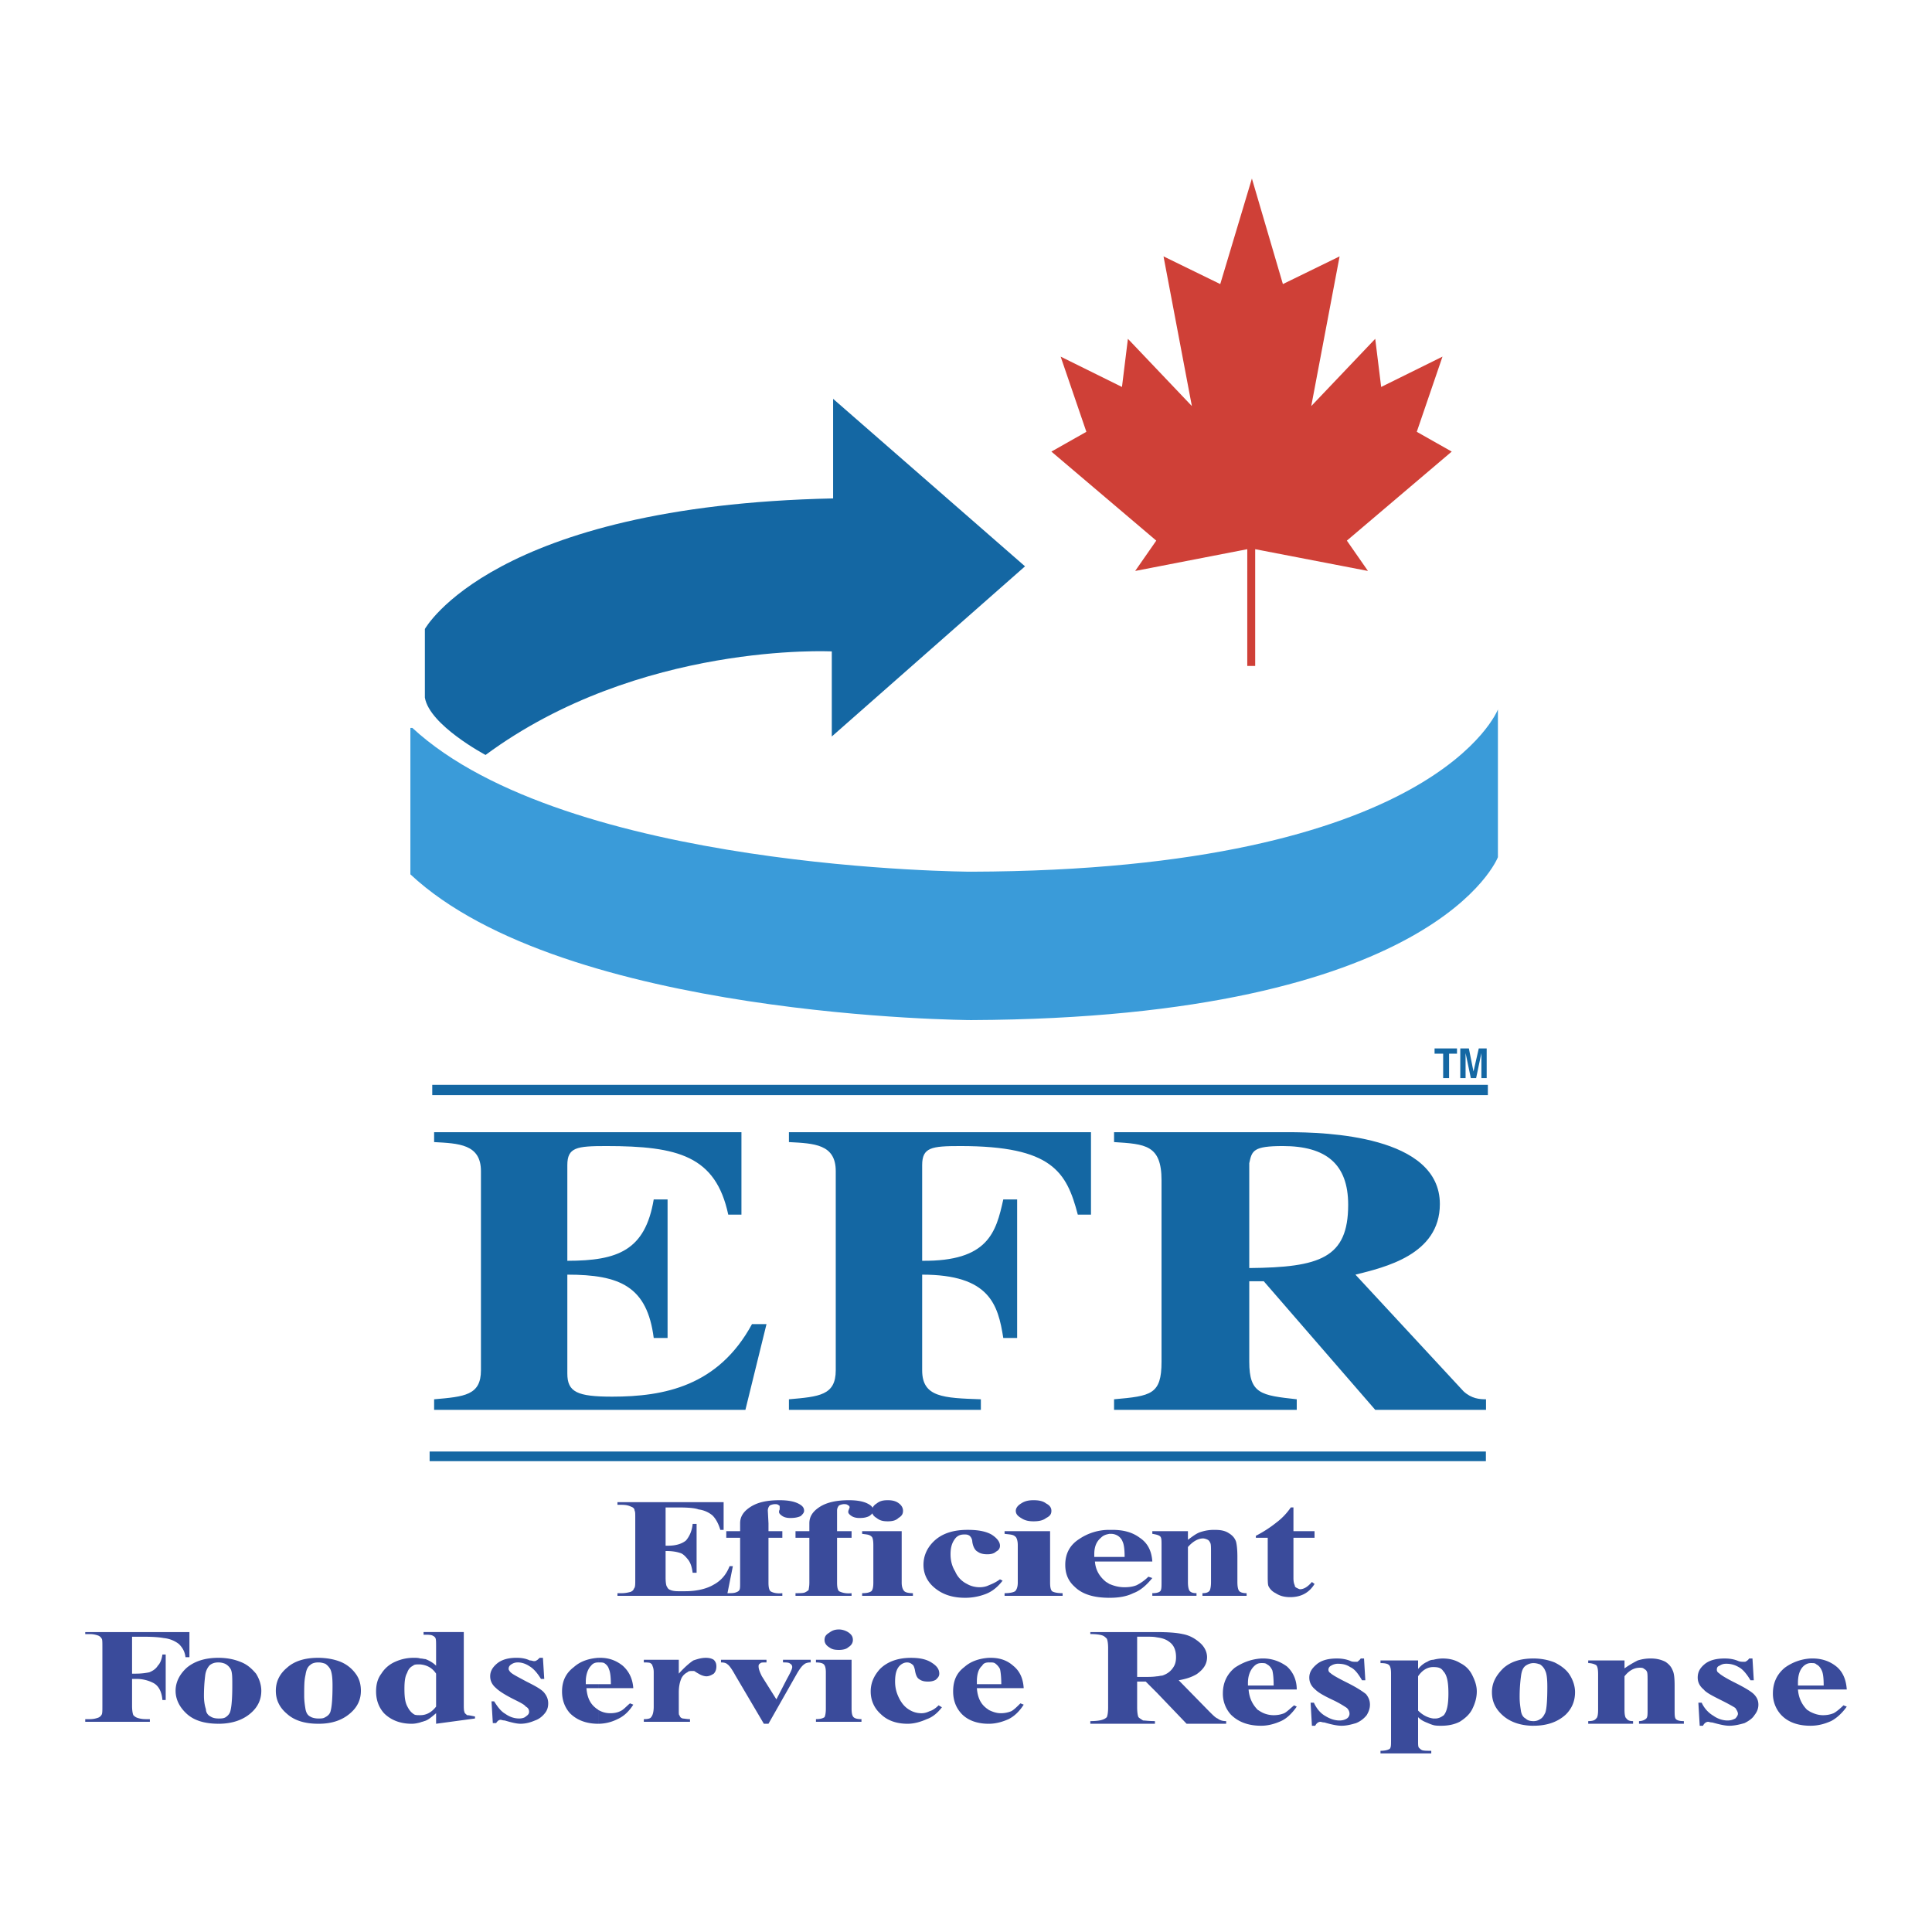 <svg xmlns="http://www.w3.org/2000/svg" width="2500" height="2500" viewBox="0 0 192.756 192.756"><path fill-rule="evenodd" clip-rule="evenodd" fill="#fff" d="M0 0h192.756v192.756H0V0z"/><path fill="none" stroke="#1467a3" stroke-width=".765" stroke-miterlimit="2.613" d="M43.246 145.398h104.619v-.197H43.246v.197z"/><path d="M66.407 150.398v3.816h.263c.79 0 1.382-.197 1.777-.525.329-.396.592-.922.658-1.646h.395v4.869h-.395c-.066-.525-.197-.986-.46-1.314-.263-.33-.526-.594-.79-.658-.395-.133-.855-.197-1.448-.197v2.631c0 .527.065.855.132.922.065.131.131.262.329.328.131.066.395.133.789.133h.724c1.184 0 2.171-.264 2.829-.658.724-.395 1.25-.988 1.58-1.844h.329l-.592 2.961H61.604v-.262h.395c.395 0 .658-.066.921-.133.132-.064.263-.131.329-.328.131-.133.131-.395.131-.855v-6.186c0-.395 0-.658-.066-.723 0-.199-.131-.33-.329-.396-.263-.131-.526-.197-.987-.197h-.395v-.262h10.593v2.762h-.329c-.197-.656-.46-1.117-.789-1.447a2.7 2.7 0 0 0-1.382-.592c-.329-.131-.987-.197-1.974-.197h-1.315v-.002z" fill-rule="evenodd" clip-rule="evenodd" fill="#3a4b9b"/><path d="M76.671 153.426v4.475c0 .459.065.723.197.855.197.131.592.262 1.185.197v.262H72.46v-.262c.46 0 .724 0 .921-.066s.329-.131.395-.264c.066-.131.066-.328.066-.723v-4.475H72.46v-.658h1.382v-.789c0-.658.329-1.186 1.053-1.646.724-.459 1.645-.656 2.895-.656.855 0 1.448.131 1.843.328s.592.395.592.725c0 .197-.131.328-.329.525-.263.131-.592.197-1.053.197-.329 0-.592-.066-.79-.197-.198-.131-.329-.264-.329-.395 0-.066 0-.131.065-.264v-.197c0-.131 0-.197-.065-.197-.132-.131-.263-.131-.395-.131a1.22 1.22 0 0 0-.526.131.747.747 0 0 0-.197.527l.066 1.25v.789h1.382v.658h-1.383v.001z" fill-rule="evenodd" clip-rule="evenodd" fill="#3a4b9b"/><path d="M83.514 153.426v4.475c0 .459.066.723.197.855.264.131.658.262 1.25.197v.262h-5.593v-.262c.395 0 .724 0 .921-.066.131-.066.263-.131.395-.264 0-.131.066-.328.066-.723v-4.475h-1.382v-.658h1.382v-.789c0-.658.329-1.186 1.053-1.646.724-.459 1.71-.656 2.895-.656.855 0 1.448.131 1.843.328s.592.395.592.725c0 .197-.131.328-.395.525-.263.131-.526.197-.987.197-.329 0-.592-.066-.79-.197s-.329-.264-.329-.395c0-.066 0-.131.066-.264 0-.066.066-.131.066-.197 0-.131-.066-.197-.132-.197-.131-.131-.263-.131-.46-.131a1.2 1.2 0 0 0-.461.131.747.747 0 0 0-.197.527v2.039h1.448v.658h-1.448v.001z" fill-rule="evenodd" clip-rule="evenodd" fill="#3a4b9b"/><path d="M88.581 149.676c.395 0 .79.064 1.119.328.263.197.395.461.395.725 0 .328-.132.525-.461.723-.263.264-.658.33-1.053.33-.46 0-.789-.066-1.118-.33-.329-.197-.46-.395-.46-.723 0-.264.131-.527.46-.725.329-.264.658-.328 1.118-.328zm1.381 3.092v5.133c0 .459.132.723.264.855.131.131.46.197.855.197v.262h-5.066v-.262c.461 0 .724-.066.921-.197.132-.133.197-.396.197-.855v-3.752c0-.459-.065-.789-.197-.855-.197-.197-.46-.197-.921-.262v-.264h3.947zM99.768 157.57l.262.133c-.459.592-.986 1.053-1.645 1.314a5.68 5.68 0 0 1-2.105.395c-1.25 0-2.237-.328-3.027-.986-.724-.592-1.118-1.381-1.118-2.303 0-.855.329-1.645.987-2.303.855-.855 2.04-1.186 3.421-1.186.987 0 1.776.133 2.37.461.525.33.855.725.855 1.119 0 .264-.133.461-.396.592-.197.197-.525.264-.855.264-.395 0-.723-.066-.986-.264-.264-.131-.461-.525-.525-.986a.83.83 0 0 0-.264-.592c-.197-.133-.329-.133-.526-.133-.329 0-.592.066-.855.33-.329.395-.526.855-.526 1.645 0 .592.132 1.184.461 1.711a2.45 2.45 0 0 0 1.184 1.25c.329.197.789.328 1.25.328.33 0 .658-.064.922-.197.325-.131.655-.262 1.116-.592zM103.123 149.676c.459 0 .92.064 1.25.328.395.197.525.461.525.725 0 .328-.131.525-.525.723-.33.264-.791.33-1.25.33-.461 0-.855-.066-1.25-.33-.33-.197-.527-.395-.527-.723 0-.264.197-.527.527-.725.395-.264.789-.328 1.25-.328zm1.645 3.092v5.133c0 .459.066.723.197.855.197.131.592.197 1.053.197v.262h-5.791v-.262c.461 0 .855-.066 1.053-.197.133-.133.264-.396.264-.855v-3.752c0-.459-.131-.789-.264-.855-.197-.197-.525-.197-1.053-.262v-.264h4.541zM114.967 155.795h-4.277v-.461h1.514c0-.725-.066-1.25-.197-1.514a1.176 1.176 0 0 0-.594-.658 1.306 1.306 0 0 0-.592-.131h-.131v-.396h.264c1.053 0 1.973.199 2.764.791.788.525 1.182 1.316 1.249 2.369zm-4.278 2.236c.461.197.922.328 1.514.328.461 0 .855-.064 1.184-.197a4.46 4.46 0 0 0 1.186-.855l.395.133c-.592.723-1.186 1.25-1.908 1.514-.658.328-1.447.459-2.369.459v-1.382h-.002zm0-2.236h-1.447c.064.855.461 1.512 1.117 2.039.133.066.197.131.33.197v1.381c-1.514 0-2.697-.328-3.488-1.117-.656-.592-.92-1.316-.92-2.172 0-1.119.461-1.975 1.381-2.566a5.308 5.308 0 0 1 3.027-.922v.396c-.33.064-.592.131-.855.395-.461.395-.658.922-.658 1.645v.264h1.514v.46h-.001z" fill-rule="evenodd" clip-rule="evenodd" fill="#3a4b9b"/><path d="M118.52 152.768v.855c.461-.33.855-.658 1.316-.789a4.197 4.197 0 0 1 1.314-.199c.594 0 1.053.066 1.449.33.328.197.592.461.723.855.066.264.133.725.133 1.514v2.5c0 .461.064.789.197.922.131.131.395.197.723.197v.262h-4.408v-.262c.33 0 .592-.066.725-.264.064-.133.131-.395.131-.855v-2.895c0-.527 0-.855-.066-.988-.064-.131-.131-.262-.262-.328-.133-.066-.33-.133-.461-.133-.527 0-1.053.33-1.514.857v3.486c0 .461.066.789.197.922.131.131.328.197.658.197v.262h-4.408v-.262c.395 0 .658-.066.789-.197.131-.133.131-.461.131-.922v-3.686c0-.459 0-.723-.131-.855-.131-.131-.395-.197-.789-.262v-.264h3.553v.002zM129.047 150.398v2.369h2.105v.658h-2.105v4.014c0 .395.066.592.131.723 0 .133.066.197.199.264.131.066.262.131.328.131.395 0 .789-.262 1.184-.723l.264.197c-.525.855-1.316 1.316-2.434 1.316-.594 0-1.053-.133-1.447-.395a1.522 1.522 0 0 1-.725-.725c-.066-.197-.066-.592-.066-1.25v-3.553h-1.184v-.197a12.108 12.108 0 0 0 2.039-1.316 6.336 6.336 0 0 0 1.447-1.514h.264v.001zM13.176 163.295v3.686h.395c.526 0 .987-.066 1.316-.133.329-.131.658-.328.855-.658.263-.262.395-.658.461-1.117h.329v4.539h-.329c-.066-.855-.395-1.447-.921-1.711a3.657 3.657 0 0 0-1.711-.395h-.395v2.697c0 .461.066.791.131.922.066.066.197.197.395.264.197.066.46.131.855.131h.395v.264H8.504v-.264h.46c.329 0 .592-.064.79-.131a.673.673 0 0 0 .395-.33c.066-.131.066-.395.066-.855v-5.855c0-.461 0-.789-.066-.855a.665.665 0 0 0-.395-.328 2.45 2.45 0 0 0-.79-.133h-.46v-.197H18.9v2.5h-.395c-.065-.592-.329-.986-.658-1.314a2.908 2.908 0 0 0-1.513-.592c-.329-.066-.987-.133-1.974-.133h-1.184v-.002zM21.795 165.4c.79 0 1.514.131 2.171.395.724.264 1.184.725 1.579 1.186.329.525.526 1.117.526 1.711 0 .855-.329 1.578-.987 2.17-.79.725-1.908 1.119-3.29 1.119v-.525c.263 0 .526 0 .724-.133.198-.131.395-.328.461-.592.131-.461.197-1.316.197-2.566 0-.789 0-1.25-.132-1.578a1.295 1.295 0 0 0-.592-.594 1.683 1.683 0 0 0-.658-.131v-.462h.001zm0 0v.461c-.329 0-.592.066-.855.264-.197.197-.395.525-.461.986a16.32 16.32 0 0 0-.131 2.105c0 .461.066.922.197 1.316a.81.81 0 0 0 .46.723c.198.133.461.199.79.199v.525c-1.382 0-2.435-.328-3.158-.986s-1.119-1.447-1.119-2.303.395-1.646 1.119-2.303c.789-.657 1.842-.987 3.158-.987zM31.731 165.4c.79 0 1.579.131 2.237.395a3.499 3.499 0 0 1 1.513 1.186c.395.525.526 1.117.526 1.711 0 .855-.329 1.578-.987 2.17-.79.725-1.843 1.119-3.225 1.119h-.065v-.525c.329 0 .526 0 .724-.133.263-.131.461-.328.526-.592.132-.461.197-1.316.197-2.566 0-.789-.065-1.25-.197-1.578a1.57 1.57 0 0 0-.526-.594c-.197-.064-.395-.131-.658-.131h-.065v-.462zm0 0v.461c-.263 0-.592.066-.79.264-.263.197-.395.525-.46.986-.132.527-.132 1.186-.132 2.105 0 .461.066.922.132 1.316.065.328.197.592.46.723.197.133.526.199.79.199v.525c-1.316 0-2.369-.328-3.093-.986-.79-.658-1.119-1.447-1.119-2.303s.329-1.646 1.119-2.303c.724-.657 1.777-.987 3.093-.987zM46.272 162.834v7.107c0 .461 0 .723.066.855 0 .131.131.197.263.328.198 0 .461.066.79.131v.199l-3.882.525v-1.053c-.46.395-.855.725-1.184.789-.132.066-.263.066-.395.133v-.725c.592 0 1.119-.264 1.579-.855v-3.289c-.395-.592-.921-.855-1.579-.922v-.592c.198 0 .395.064.526.064.329.133.724.33 1.053.658v-1.908c0-.459 0-.723-.066-.854-.065-.133-.197-.199-.329-.264-.198-.066-.46-.066-.855-.066v-.264h4.013v.003zm-4.342 9.016c-.263.064-.526.131-.855.131-1.184 0-2.105-.395-2.763-1.053-.526-.592-.79-1.316-.79-2.172 0-.658.132-1.25.526-1.775a3.05 3.05 0 0 1 1.382-1.186 4.404 4.404 0 0 1 1.842-.395c.264 0 .461 0 .658.066v.592h-.131c-.263 0-.461 0-.592.131-.263.133-.461.33-.592.725-.197.33-.264.855-.264 1.58 0 .789.066 1.314.264 1.709.197.396.395.658.724.855.132.066.329.066.592.066v.726h-.001zM54.168 165.4l.131 2.105h-.329c-.396-.658-.79-1.053-1.119-1.25-.395-.264-.79-.395-1.184-.395-.263 0-.46.066-.658.197-.197.131-.263.264-.263.461 0 .066.066.197.197.328.198.197.724.461 1.579.922.921.461 1.514.789 1.777 1.119.263.328.395.658.395 1.053 0 .328-.066.658-.329.986s-.592.592-.987.725c-.46.197-.921.328-1.447.328-.395 0-.921-.131-1.579-.328-.197 0-.329-.066-.395-.066-.197 0-.329.131-.46.328h-.329l-.131-2.17h.263c.329.525.658.986 1.118 1.25.461.328.921.461 1.382.461.263 0 .526-.066.658-.199.197-.131.329-.262.329-.459s-.066-.395-.329-.527c-.132-.197-.526-.395-1.185-.723-.921-.461-1.513-.855-1.776-1.119-.395-.33-.592-.725-.592-1.184 0-.461.198-.855.658-1.252.46-.395 1.119-.592 1.974-.592.46 0 .921.066 1.316.264.197 0 .329.066.395.066.131 0 .197 0 .263-.066.065 0 .197-.133.329-.264h.328v.001zM63.183 168.428h-3.487v-.395h1.25c0-.725-.066-1.25-.197-1.514-.066-.264-.264-.461-.461-.592-.132-.066-.329-.066-.526-.066h-.066v-.461h.197c.856 0 1.58.264 2.237.789.592.528.987 1.252 1.053 2.239zm-3.488 2.172c.329.197.724.328 1.185.328.395 0 .724-.066.987-.197.329-.131.592-.461.987-.789l.329.131c-.46.725-.987 1.184-1.579 1.447a4.284 4.284 0 0 1-1.908.461V170.6h-.001zm0-2.172H58.51c.066.855.329 1.514.921 1.975.065.064.197.131.263.197v1.381c-1.25 0-2.171-.395-2.83-1.053-.526-.592-.789-1.316-.789-2.172 0-1.053.395-1.842 1.184-2.434.658-.592 1.513-.855 2.435-.922v.461c-.263 0-.526.066-.724.328-.329.33-.526.922-.526 1.58v.264h1.25v.395h.001zM67.723 165.598v1.383c.526-.592 1.052-1.053 1.447-1.316.395-.133.79-.264 1.25-.264.329 0 .592.066.79.197.197.197.263.395.263.658s-.066.527-.263.725c-.197.131-.46.264-.724.264s-.592-.133-.79-.264c-.263-.133-.395-.264-.461-.264h-.197c-.197 0-.329 0-.46.131a1.3 1.3 0 0 0-.592.594c-.197.459-.263.92-.263 1.447v1.776c0 .264 0 .461.065.461.066.197.132.264.329.33.132 0 .395.064.724.064v.264h-4.606v-.264c.395 0 .658-.064.724-.197.132-.131.263-.461.263-1.053v-3.422c0-.328-.065-.525-.131-.658 0-.131-.132-.197-.198-.262-.131-.066-.395-.066-.658-.066v-.264h3.488zM76.21 171.98l-2.829-4.803c-.329-.592-.592-.988-.79-1.119-.131-.131-.329-.197-.658-.197v-.264h4.541v.264c-.329 0-.526 0-.592.066-.198.131-.198.197-.198.328 0 .197.066.461.329.988l1.448 2.303 1.053-2.041c.329-.592.526-.986.526-1.184a.363.363 0 0 0-.197-.33c-.132-.131-.395-.131-.724-.131v-.264h2.764v.264c-.263 0-.526.066-.658.197-.198.131-.46.461-.79 1.053l-2.764 4.869h-.461v.001zM83.711 162.572c.329 0 .724.131.987.328s.395.395.395.725c0 .262-.131.525-.46.723-.197.197-.592.264-.921.264-.46 0-.724-.066-.986-.264-.329-.197-.461-.461-.461-.723 0-.33.132-.527.461-.725.262-.197.525-.328.985-.328zm1.251 3.026v4.869c0 .461.066.725.197.855.132.133.395.197.79.197v.264h-4.541v-.264c.395 0 .658-.064.855-.197.066-.131.132-.395.132-.855v-3.619c0-.395-.066-.658-.197-.789-.132-.131-.395-.197-.79-.197v-.264h3.554zM93.647 170.139l.329.197c-.395.525-.921.986-1.513 1.184-.592.264-1.25.461-1.909.461-1.119 0-2.04-.328-2.698-.986-.658-.592-.987-1.383-.987-2.238s.329-1.578.921-2.236c.724-.725 1.776-1.119 3.092-1.119.855 0 1.514.131 2.04.461.526.328.79.658.79 1.119 0 .264-.132.395-.329.592-.197.131-.46.197-.79.197-.395 0-.658-.066-.921-.264-.197-.131-.329-.461-.395-.92-.066-.264-.132-.461-.264-.527a.748.748 0 0 0-.526-.197c-.263 0-.526.131-.724.328-.329.33-.46.855-.46 1.58 0 .592.131 1.119.395 1.645.263.527.592.922 1.053 1.186.329.197.724.328 1.185.328.263 0 .526-.066.789-.197.265-.069.593-.266.922-.594zM102.135 168.428h-3.486v-.395h1.25c0-.725-.066-1.25-.131-1.514a1.558 1.558 0 0 0-.527-.592c-.131-.066-.264-.066-.527-.066h-.064v-.461h.197c.922 0 1.645.264 2.236.789.657.528.987 1.252 1.052 2.239zm-3.487 2.172c.395.197.789.328 1.184.328s.725-.066 1.053-.197c.264-.131.594-.461.922-.789l.328.131c-.459.725-.986 1.184-1.512 1.447-.594.264-1.252.461-1.975.461V170.6zm0-2.172h-1.186c.066.855.33 1.514.922 1.975.066.064.197.131.264.197v1.381c-1.25 0-2.172-.395-2.764-1.053-.526-.592-.789-1.316-.789-2.172 0-1.053.329-1.842 1.118-2.434.658-.592 1.513-.855 2.435-.922v.461c-.264 0-.527.066-.658.328-.395.33-.527.922-.527 1.58v.264h1.186v.395h-.001zM115.428 162.834c1.117 0 1.973.066 2.564.197.725.133 1.252.461 1.711.855.461.395.725.922.725 1.447 0 .725-.395 1.252-1.053 1.711-.461.264-.986.461-1.777.594l3.027 3.092c.395.395.658.658.855.725.264.197.525.262.855.262v.264h-3.947l-2.961-3.092v-1.645c.197 0 .328-.066.525-.066.395-.133.725-.33.986-.658.264-.33.395-.658.395-1.186 0-.656-.197-1.184-.656-1.512-.33-.264-.725-.395-1.25-.461v-.527h.001zm-1.975 4.936v2.566c0 .525.066.855.131.986.133.133.264.197.461.33.197 0 .592.064 1.184.064v.264h-6.447v-.264c.592 0 .986-.064 1.184-.131s.33-.131.461-.264c.066-.131.131-.461.131-.986v-5.922c0-.461-.064-.789-.131-.922-.131-.131-.264-.264-.461-.328-.197-.066-.592-.133-1.184-.133v-.197H115.428v.527c-.33-.066-.594-.066-.922-.066h-1.053v4.014h.592c.527 0 .986 0 1.383-.064v1.645l-1.119-1.119h-.856zM129.377 168.559h-3.555v-.395h1.25c0-.789-.064-1.25-.131-1.514-.131-.262-.264-.461-.525-.592-.133-.131-.33-.131-.527-.131h-.066v-.461h.197c.855 0 1.646.264 2.369.789.591.528.988 1.317.988 2.304zm-3.555 2.238c.33.197.791.328 1.25.328.396 0 .725-.066 1.053-.197.264-.131.594-.461.988-.789l.264.131c-.461.658-.988 1.186-1.58 1.447-.592.264-1.25.461-1.975.461v-1.381zm0-2.238h-1.25c.066.855.395 1.514.922 2.041.131.064.197.131.328.197v1.381c-1.314 0-2.303-.395-3.025-1.119a3.098 3.098 0 0 1-.791-2.105c0-1.053.396-1.908 1.186-2.564.789-.527 1.645-.857 2.631-.922v.461c-.328 0-.525.131-.723.328-.395.395-.592.988-.592 1.645v.264h1.314v.393zM136.088 165.467l.131 2.172h-.328c-.395-.658-.725-1.119-1.186-1.316-.395-.264-.789-.33-1.25-.33-.197 0-.461.066-.658.197a.447.447 0 0 0-.262.396c0 .131.064.262.197.328.197.197.789.527 1.711.986.92.461 1.512.855 1.842 1.119.264.33.395.658.395 1.053s-.131.725-.328 1.053a2.62 2.62 0 0 1-1.053.789c-.461.133-.922.264-1.449.264-.459 0-1.053-.131-1.709-.328-.199 0-.33-.066-.396-.066-.197 0-.395.131-.525.395h-.33l-.131-2.303h.328c.264.592.658 1.053 1.119 1.316.527.328.988.461 1.447.461.264 0 .527-.066.725-.197a.576.576 0 0 0 .264-.461c0-.197-.066-.395-.264-.592a10.535 10.535 0 0 0-1.25-.725c-.986-.461-1.58-.789-1.908-1.119-.395-.328-.592-.723-.592-1.184 0-.527.262-.922.723-1.316s1.119-.592 2.041-.592c.459 0 .92.064 1.381.264.131.064.328.064.395.064h.264c.066-.064.197-.131.328-.328h.328zM142.996 165.598a3.88 3.88 0 0 1 .922-.131c.658 0 1.25.131 1.775.461.527.262.922.658 1.186 1.184.264.527.461 1.053.461 1.645 0 .658-.197 1.25-.461 1.777-.264.525-.725.922-1.25 1.25-.527.264-1.119.395-1.844.395-.262 0-.525 0-.789-.066v-.656h.197c.33 0 .592-.133.855-.33.33-.395.461-1.119.461-2.172 0-1.117-.131-1.842-.525-2.236-.199-.328-.527-.395-.988-.395v-.726zm-1.514 5.724v2.369c0 .328 0 .527.066.658.131.131.197.197.328.264.197.064.461.064.922.064v.264h-5.066v-.264c.395 0 .725-.064.922-.197.131-.131.131-.395.131-.855v-6.645c0-.461-.066-.725-.197-.855-.131-.133-.395-.197-.855-.197v-.264h3.75v.855c.264-.33.592-.592.922-.725.197-.131.395-.197.592-.197v.725c-.592 0-1.119.328-1.514.922v3.42c.461.461.988.725 1.514.791v.656a4.101 4.101 0 0 1-.525-.197c-.331-.131-.66-.262-.99-.592zM152.998 165.467c.723 0 1.447.131 2.105.395.658.328 1.184.725 1.514 1.25.328.527.525 1.119.525 1.711 0 .922-.328 1.645-.92 2.236-.791.725-1.844 1.119-3.225 1.119v-.461a1.1 1.1 0 0 0 .658-.197c.262-.131.395-.395.525-.658.133-.395.197-1.25.197-2.564 0-.791-.064-1.316-.197-1.58a1.374 1.374 0 0 0-.525-.658c-.197-.066-.395-.131-.658-.131v-.462h.001zm0 0v.461c-.33 0-.592.131-.789.262-.264.199-.396.527-.461 1.055a15.216 15.216 0 0 0-.133 2.105c0 .525.066.92.133 1.381.064.328.197.592.461.725.197.197.459.262.789.262v.461c-1.316 0-2.369-.395-3.092-1.053-.725-.658-1.055-1.381-1.055-2.303s.396-1.645 1.119-2.369c.725-.659 1.712-.987 3.028-.987zM162.078 165.664v.789c.461-.328.922-.592 1.316-.789a4.2 4.2 0 0 1 1.316-.197c.592 0 1.053.131 1.447.328.395.264.592.527.723.855.133.264.197.725.197 1.514v2.436c0 .459 0 .789.133.92.131.133.395.197.789.197v.264h-4.475v-.264c.33 0 .592-.131.725-.262.131-.133.131-.396.131-.855v-2.83c0-.525 0-.855-.066-.986a.508.508 0 0 0-.262-.264c-.133-.131-.264-.131-.461-.131-.527 0-1.053.262-1.514.855v3.355c0 .459.066.789.197.855.131.197.328.262.658.262v.264h-4.475v-.264c.395 0 .658-.064.789-.262.133-.066.197-.396.197-.855v-3.555c0-.525-.064-.789-.197-.92a1.668 1.668 0 0 0-.789-.197v-.264h3.621v.001zM174.844 165.467l.131 2.172h-.33c-.395-.658-.789-1.119-1.184-1.316a2.369 2.369 0 0 0-1.25-.33c-.264 0-.461.066-.658.197-.197.066-.264.199-.264.396 0 .131.066.262.197.328.199.197.725.527 1.646.986.92.461 1.578.855 1.842 1.119.328.33.461.658.461 1.053s-.133.725-.395 1.053c-.197.33-.594.592-.988.789-.461.133-.986.264-1.514.264-.459 0-.986-.131-1.709-.328-.197 0-.33-.066-.396-.066-.197 0-.395.131-.525.395h-.328l-.133-2.303h.33a2.902 2.902 0 0 0 1.184 1.316c.461.328.986.461 1.381.461.33 0 .527-.066.791-.197.131-.133.262-.33.262-.461 0-.197-.131-.395-.262-.592-.197-.133-.658-.396-1.316-.725-.922-.461-1.58-.789-1.842-1.119-.395-.328-.594-.723-.594-1.184 0-.527.199-.922.658-1.316.461-.395 1.119-.592 2.041-.592.459 0 .92.064 1.381.264.197.064.328.064.461.064h.197a.865.865 0 0 0 .395-.328h.33zM184.252 168.559h-3.619v-.395h1.316c0-.789-.066-1.25-.197-1.514-.131-.262-.264-.461-.527-.592-.131-.131-.262-.131-.525-.131h-.066v-.461h.197c.922 0 1.711.264 2.369.789.657.528.986 1.317 1.052 2.304zm-3.619 2.238c.395.197.791.328 1.25.328.395 0 .725-.066 1.053-.197.264-.131.658-.461.988-.789l.328.131c-.461.658-1.053 1.186-1.578 1.447-.594.264-1.25.461-2.041.461v-1.381zm0-2.238h-1.25c.066.855.395 1.514.922 2.041.131.064.197.131.328.197v1.381c-1.316 0-2.303-.395-2.961-1.119a3.106 3.106 0 0 1-.789-2.105c0-1.053.395-1.908 1.184-2.564a4.833 4.833 0 0 1 2.566-.922v.461c-.264 0-.525.131-.723.328-.396.395-.527.988-.527 1.645v.264h1.25v.393z" fill-rule="evenodd" clip-rule="evenodd" fill="#3a4b9b"/><path fill="none" stroke="#1467a3" stroke-width=".765" stroke-miterlimit="2.613" d="M43.509 108.879h104.553v-.262H43.509v.262z"/><path fill-rule="evenodd" clip-rule="evenodd" fill="#1467a3" d="M144.576 107.564h-.592v-2.435h-.857v-.525h2.238v.525h-.789v2.435zM148.326 107.564h-.527v-2.5l-.526 2.5h-.527l-.525-2.5v2.5h-.528v-2.96h.856l.461 2.302.527-2.302h.789v2.96zM42.39 62.755s6.777-12.304 40.729-13.028v-9.936l19.148 16.712L82.988 73.48v-8.488s-19.213-.987-34.544 10.33c0 0-5.593-2.96-6.054-5.724v-6.843z"/><path d="M96.872 86.969s-40.334-.131-55.731-14.344h-.197v14.607c15.331 14.344 55.929 14.542 55.929 14.542 46.455-.197 52.574-16.252 52.574-16.252V70.783c-.002 0-6.121 16.054-52.575 16.186z" fill-rule="evenodd" clip-rule="evenodd" fill="#3a9bd9"/><path fill-rule="evenodd" clip-rule="evenodd" fill="#cf4037" d="M134.377 53.938l10.461-8.883-3.486-1.974 2.566-7.501-6.119 3.027-.592-4.803-6.383 6.711 2.828-14.936-5.658 2.763-3.092-10.528-3.158 10.528-5.66-2.763 2.83 14.936-6.383-6.711-.592 4.803-6.119-3.027 2.567 7.501-3.489 1.974 10.463 8.883-2.105 3.026 11.185-2.171V66.44h.789V54.793l11.252 2.171-2.105-3.026z"/><path d="M43.312 112.959h30.662v8.225h-1.316c-1.25-5.855-5.001-6.842-12.173-6.842-2.961 0-3.882.131-3.882 1.908v9.539c5.066 0 7.764-1.053 8.619-6.119h1.382v13.818h-1.382c-.658-5.133-3.355-6.316-8.619-6.316v9.869c0 1.844.987 2.303 4.474 2.303 5.198 0 10.593-1.053 13.949-7.236h1.448l-2.105 8.553H43.312v-1.053c3.027-.264 4.672-.395 4.672-2.895v-19.871c0-2.697-2.237-2.764-4.672-2.896v-.987zM78.711 112.959h30.137v8.225h-1.316c-1.119-4.275-2.566-6.842-11.712-6.842-2.895 0-3.816.131-3.816 1.908v9.539c6.58.066 7.369-2.828 8.093-6.119h1.383v13.818h-1.383c-.525-3.355-1.383-6.316-8.093-6.316v9.541c0 2.697 2.105 2.764 5.857 2.895v1.053h-19.15v-1.053c3.027-.264 4.672-.395 4.672-2.895v-19.871c0-2.697-2.171-2.764-4.672-2.896v-.987zM124.639 116.051c.264-1.25.395-1.709 3.355-1.709 4.277 0 6.514 1.775 6.514 5.855 0 5.33-2.828 6.25-9.869 6.316v-10.462zm23.621 23.556c-.658 0-1.447-.066-2.236-.789l-10.791-11.646c2.895-.725 8.422-1.975 8.422-7.041 0-6.842-11.383-7.172-15.133-7.172H111.15v.986c3.092.199 4.736.264 4.736 3.816v18.096c0 3.289-1.053 3.422-4.736 3.75v1.053h18.227v-1.053c-3.555-.395-4.738-.525-4.738-3.75v-8.027h1.447l11.121 12.83h11.053v-1.053z" fill-rule="evenodd" clip-rule="evenodd" fill="#1467a3"/></svg>